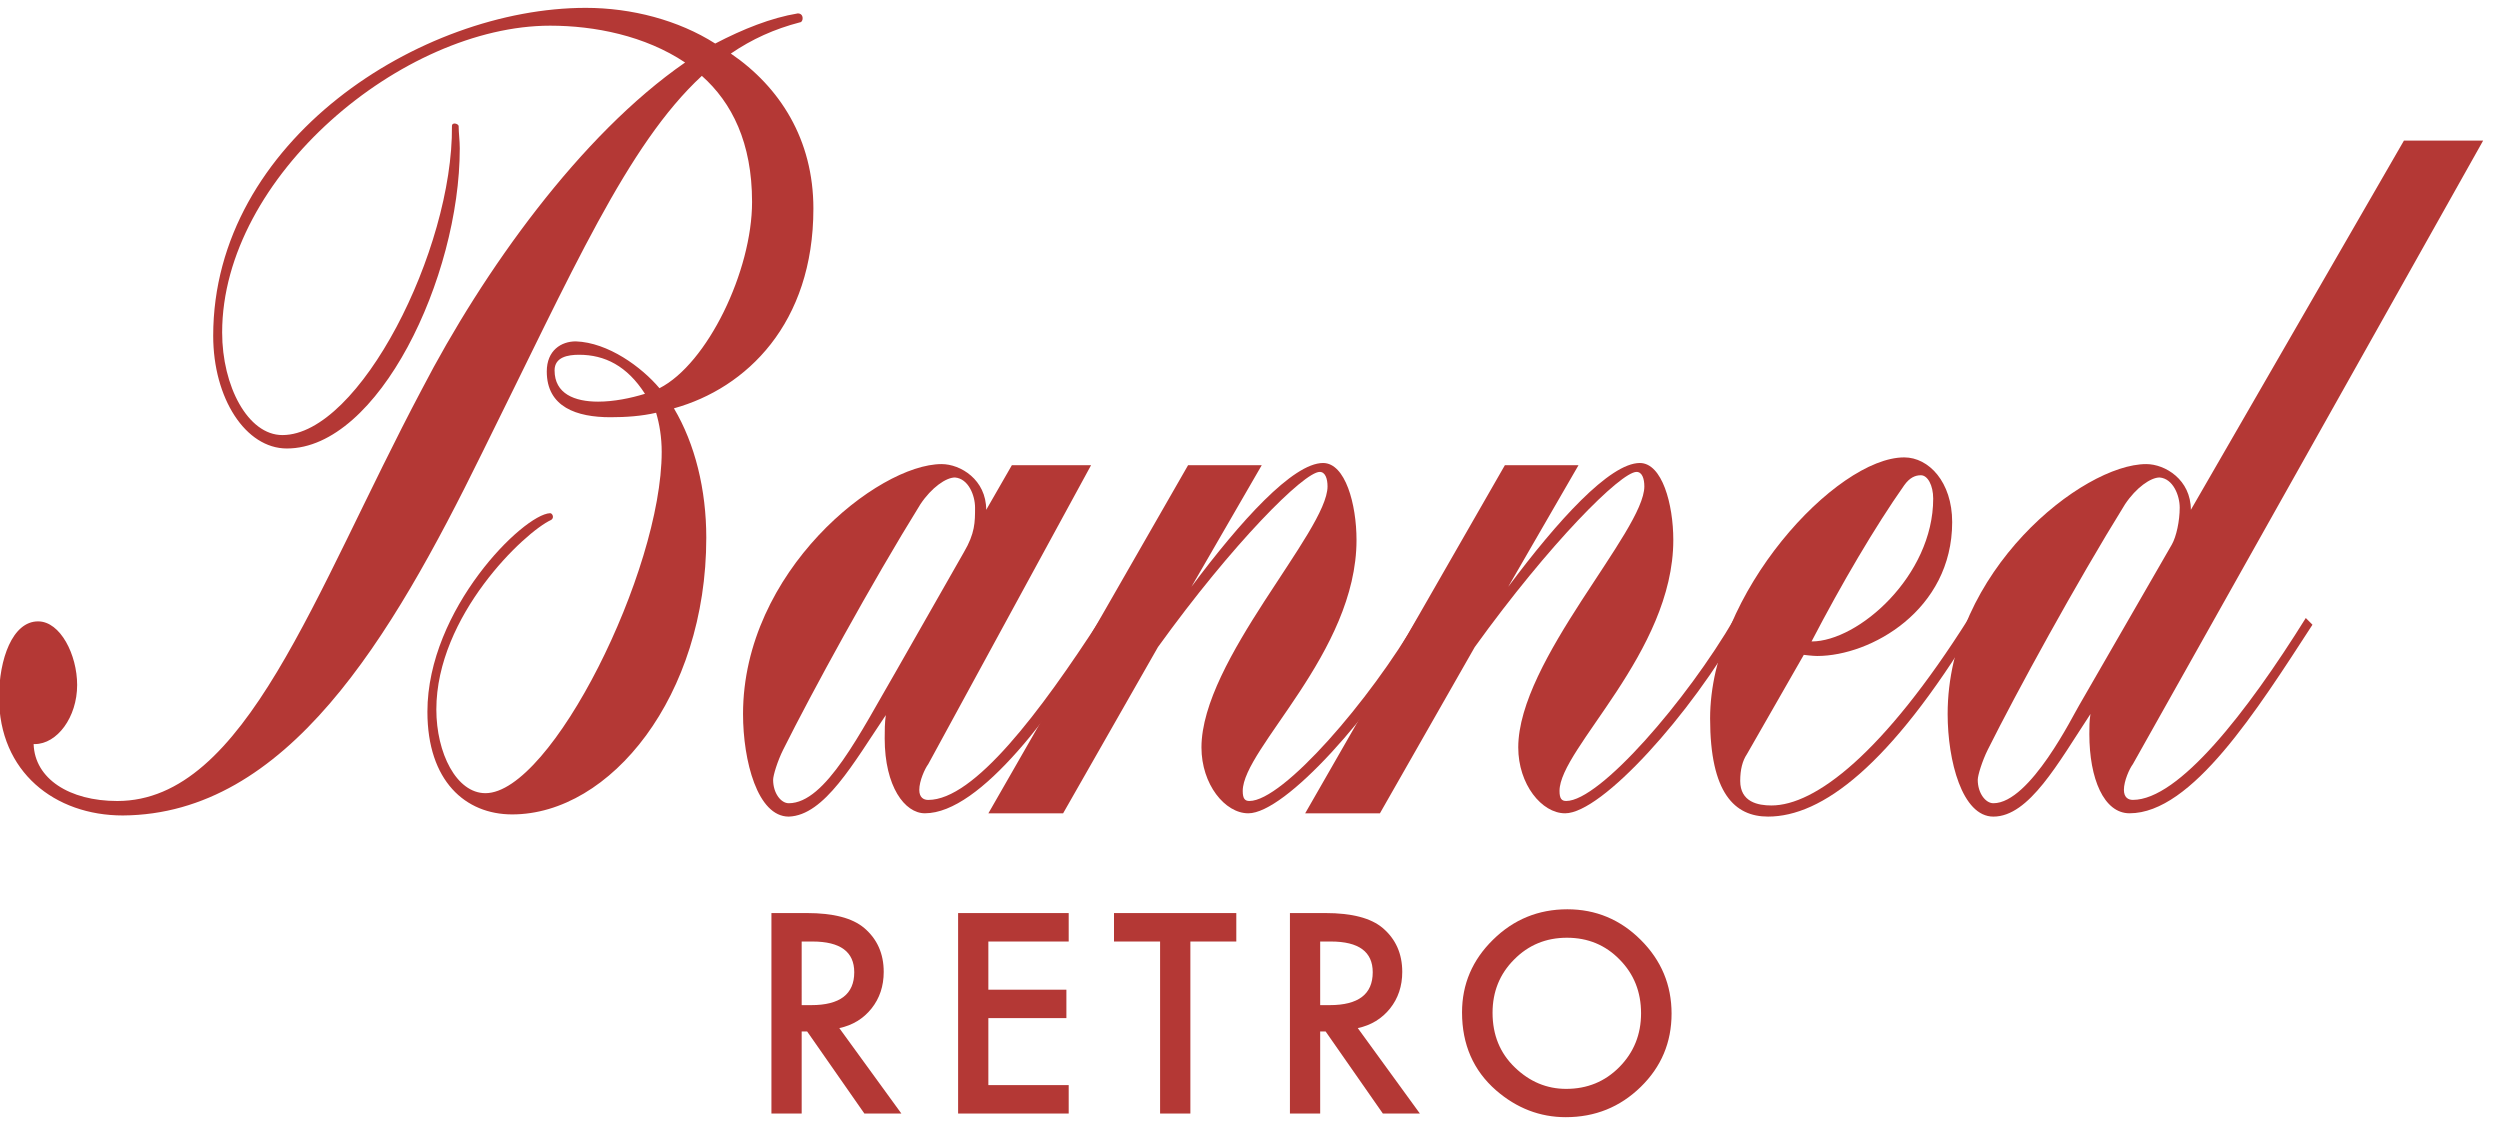 <?xml version="1.0" encoding="utf-8"?>
<!-- Generator: Adobe Illustrator 15.0.0, SVG Export Plug-In . SVG Version: 6.00 Build 0)  -->
<!DOCTYPE svg PUBLIC "-//W3C//DTD SVG 1.1//EN" "http://www.w3.org/Graphics/SVG/1.1/DTD/svg11.dtd">
<svg version="1.1" id="Layer_1" xmlns="http://www.w3.org/2000/svg" xmlns:xlink="http://www.w3.org/1999/xlink" x="0px" y="0px"
	 width="140px" height="63px" viewBox="0 0 140 63" enable-background="new 0 0 140 63" xml:space="preserve">
<g>
	<g>
		<path fill="#B43835" d="M32.43,19.867c-0.624,0-1.374,0.125-1.374,0.875c0,1.311,1.125,1.75,2.437,1.75
			c0.874,0,1.811-0.188,2.625-0.439C35.117,20.492,33.867,19.867,32.43,19.867 M37.74,22.867c1.187,1.999,1.812,4.559,1.812,7.245
			c0,8.873-5.372,15.495-10.87,15.495c-2.623,0-4.747-1.875-4.747-5.75c0-5.746,5.371-11.055,6.872-11.119
			c0.125,0,0.25,0.25,0.063,0.375c-1.499,0.686-6.435,5.372-6.435,10.62c0,2.437,1.125,4.685,2.749,4.685
			c3.686,0,9.871-12.431,9.871-19.115c0-0.812-0.125-1.562-0.313-2.188c-0.813,0.189-1.688,0.25-2.561,0.25
			c-1.875,0-3.562-0.561-3.562-2.561c0-1.187,0.813-1.687,1.625-1.687c1.812,0.063,3.685,1.436,4.686,2.623
			c2.687-1.375,5.185-6.56,5.185-10.432c0-3.312-1.125-5.56-2.812-7.06c-4.184,3.873-7.247,10.933-12.306,21.116
			C21.873,35.798,16.064,45.606,6.88,45.666c-3.811,0-6.934-2.435-6.934-6.62c0-2.124,0.75-4.249,2.187-4.249
			c1.25,0,2.187,1.875,2.187,3.561c0,1.812-1.125,3.311-2.375,3.311H1.883c0.062,1.938,1.999,3.187,4.685,3.187
			c7.183,0,10.996-11.619,17.055-23.051C27.057,15.182,32.494,7.561,38.366,3.5c-2.249-1.5-5.062-2.062-7.559-2.062
			c-8.246,0-18.367,8.434-18.367,17.18c0,2.998,1.438,5.746,3.374,5.746c4.312,0,9.558-10.369,9.495-17.303
			c0-0.25,0.375-0.125,0.375,0c0,0.375,0.063,0.813,0.063,1.249c0,7.247-4.561,16.805-9.683,16.805
			c-2.313,0-4.125-2.811-4.125-6.309c0-10.933,11.621-18.366,20.866-18.366c2.561,0,5.185,0.686,7.247,1.998
			C41.614,1.625,43.176,1,44.675,0.751c0.374,0,0.312,0.499,0.125,0.499C43.363,1.625,42.113,2.188,40.927,3
			c2.748,1.875,4.623,4.81,4.623,8.683C45.55,18.117,41.801,21.741,37.74,22.867"/>
		<path fill="#B43835" d="M53.478,26.739c-0.5,0-1.312,0.562-1.936,1.499c-2.75,4.436-6.06,10.495-7.684,13.744
			c-0.313,0.626-0.563,1.438-0.563,1.687c0,0.749,0.438,1.312,0.875,1.312c2.061,0,3.997-3.935,5.997-7.371l3.811-6.686
			c0.625-1.061,0.625-1.686,0.625-2.498C54.603,27.738,54.229,26.801,53.478,26.739 M51.792,45.544
			c-1.125,0-2.249-1.502-2.249-4.187c0-0.438,0-0.876,0.063-1.311c-1.812,2.686-3.436,5.62-5.435,5.684
			c-1.75,0-2.561-3.122-2.561-5.746c0-7.998,7.559-13.995,11.12-13.995c1.062,0,2.498,0.875,2.498,2.562l1.437-2.5H61.1
			l-9.12,16.744c-0.188,0.25-0.5,0.937-0.5,1.438c0,0.435,0.25,0.563,0.5,0.563c2.563,0,6.248-4.874,9.683-10.185l0.375,0.376
			C59.1,39.796,54.916,45.544,51.792,45.544"/>
		<path fill="#B43835" d="M69.593,44.293c0,0.437,0.125,0.562,0.375,0.562c1.874,0,6.746-5.621,9.432-10.245l0.376,0.376
			c-2.812,4.998-7.808,10.559-9.871,10.559c-1.311,0-2.623-1.626-2.623-3.688c0-4.87,7.06-12.118,7.06-14.617
			c0-0.438-0.127-0.813-0.438-0.813c-0.876,0-4.872,3.999-9.058,9.808l-5.311,9.31h-4.185l11.182-19.493h4.125l-3.937,6.809
			c2.749-3.685,5.685-6.933,7.372-6.933c1.248,0,1.873,2.31,1.873,4.31C75.965,36.547,69.593,41.919,69.593,44.293"/>
		<path fill="#B43835" d="M87.333,44.293c0,0.437,0.125,0.562,0.375,0.562c1.875,0,6.747-5.621,9.435-10.245l0.373,0.376
			c-2.811,4.998-7.81,10.559-9.87,10.559c-1.312,0-2.624-1.626-2.624-3.688c0-4.87,7.061-12.118,7.061-14.617
			c0-0.438-0.125-0.813-0.437-0.813c-0.877,0-4.875,3.999-9.06,9.808l-5.31,9.31h-4.186l11.183-19.493h4.123l-3.936,6.809
			c2.748-3.685,5.684-6.933,7.371-6.933c1.249,0,1.874,2.31,1.874,4.31C93.705,36.547,87.333,41.919,87.333,44.293"/>
		<path fill="#B43835" d="M107.571,26.614c-0.312,0-0.624,0.125-0.936,0.562c-1.626,2.312-3.499,5.499-5.188,8.746
			c2.624,0,6.812-3.685,6.812-7.997C108.26,27.177,107.948,26.614,107.571,26.614 M99.012,45.729c-1.872,0-3.246-1.312-3.246-5.495
			c0-6.998,7.059-14.62,10.87-14.62c1.373,0,2.686,1.374,2.686,3.623c0,4.935-4.561,7.498-7.559,7.498
			c-0.25,0-0.751-0.063-0.751-0.063l-3.185,5.562c-0.251,0.374-0.375,0.873-0.375,1.497c0,1.187,0.999,1.375,1.748,1.375
			c2.437,0,6.248-2.872,11.059-10.496l0.375,0.376C105.822,42.92,102.011,45.729,99.012,45.729"/>
		<path fill="#B43835" d="M120.938,26.739c-0.498,0-1.311,0.562-1.936,1.499c-2.749,4.436-6.061,10.495-7.686,13.744
			c-0.312,0.625-0.562,1.438-0.562,1.687c0,0.749,0.438,1.312,0.875,1.312c2.062,0,4.498-4.996,4.811-5.497l5.186-8.995
			c0.248-0.438,0.438-1.312,0.438-2.062C122.063,27.738,121.688,26.801,120.938,26.739 M119.439,42.795
			c-0.187,0.248-0.5,0.936-0.5,1.434c0,0.438,0.251,0.565,0.5,0.565c2.563,0,6.374-4.874,9.685-10.185l0.374,0.376
			c-3.124,4.811-6.748,10.559-10.245,10.559c-1.437,0-2.25-1.938-2.25-4.437c0-0.375,0-0.749,0.063-1.123
			c-1.812,2.748-3.436,5.746-5.436,5.746c-1.748,0-2.562-3.123-2.562-5.746c0-7.998,7.559-13.995,11.12-13.995
			c1.063,0,2.5,0.875,2.5,2.562L134.62,7.874h4.436L119.439,42.795z"/>
		<path fill="#B43835" d="M44.894,56.287h0.538c1.604,0,2.406-0.613,2.406-1.84c0-1.148-0.779-1.722-2.341-1.722h-0.603V56.287z
			 M47.001,57.574l3.476,4.784h-2.072L45.2,57.762h-0.306v4.597H43.2V51.131h1.984c1.483,0,2.554,0.279,3.213,0.838
			c0.728,0.619,1.091,1.438,1.091,2.457c0,0.794-0.228,1.479-0.684,2.051C48.349,57.046,47.749,57.414,47.001,57.574"/>
	</g>
	<polygon fill="#B43835" points="59.847,52.725 55.348,52.725 55.348,55.423 59.718,55.423 59.718,57.014 55.348,57.014 
		55.348,60.766 59.847,60.766 59.847,62.358 53.654,62.358 53.654,51.132 59.847,51.132 	"/>
	<polygon fill="#B43835" points="66.661,52.725 66.661,62.358 64.965,62.358 64.965,52.725 62.384,52.725 62.384,51.132 
		69.233,51.132 69.233,52.725 	"/>
	<g>
		<path fill="#B43835" d="M73.93,56.287h0.536c1.604,0,2.407-0.613,2.407-1.84c0-1.148-0.78-1.722-2.342-1.722H73.93V56.287z
			 M76.036,57.574l3.477,4.784H77.44l-3.206-4.597H73.93v4.597h-1.694V51.131h1.984c1.482,0,2.554,0.279,3.213,0.838
			c0.728,0.619,1.093,1.438,1.093,2.457c0,0.794-0.229,1.479-0.685,2.051C77.384,57.046,76.783,57.414,76.036,57.574"/>
		<path fill="#B43835" d="M83.583,56.715c0,1.242,0.417,2.262,1.251,3.062c0.827,0.8,1.786,1.2,2.871,1.2
			c1.179,0,2.173-0.406,2.98-1.223c0.811-0.823,1.214-1.827,1.214-3.008c0-1.198-0.398-2.2-1.2-3.011
			c-0.793-0.814-1.777-1.222-2.951-1.222c-1.168,0-2.154,0.406-2.959,1.222C83.986,54.539,83.583,55.534,83.583,56.715
			 M81.874,56.694c0-1.581,0.58-2.938,1.738-4.072c1.153-1.135,2.539-1.702,4.158-1.702c1.6,0,2.972,0.575,4.115,1.717
			c1.148,1.145,1.723,2.519,1.723,4.125c0,1.612-0.575,2.982-1.729,4.107c-1.158,1.13-2.557,1.693-4.194,1.693
			c-1.45,0-2.752-0.503-3.906-1.504C82.508,59.947,81.874,58.492,81.874,56.694"/>
	</g>
</g>
</svg>
